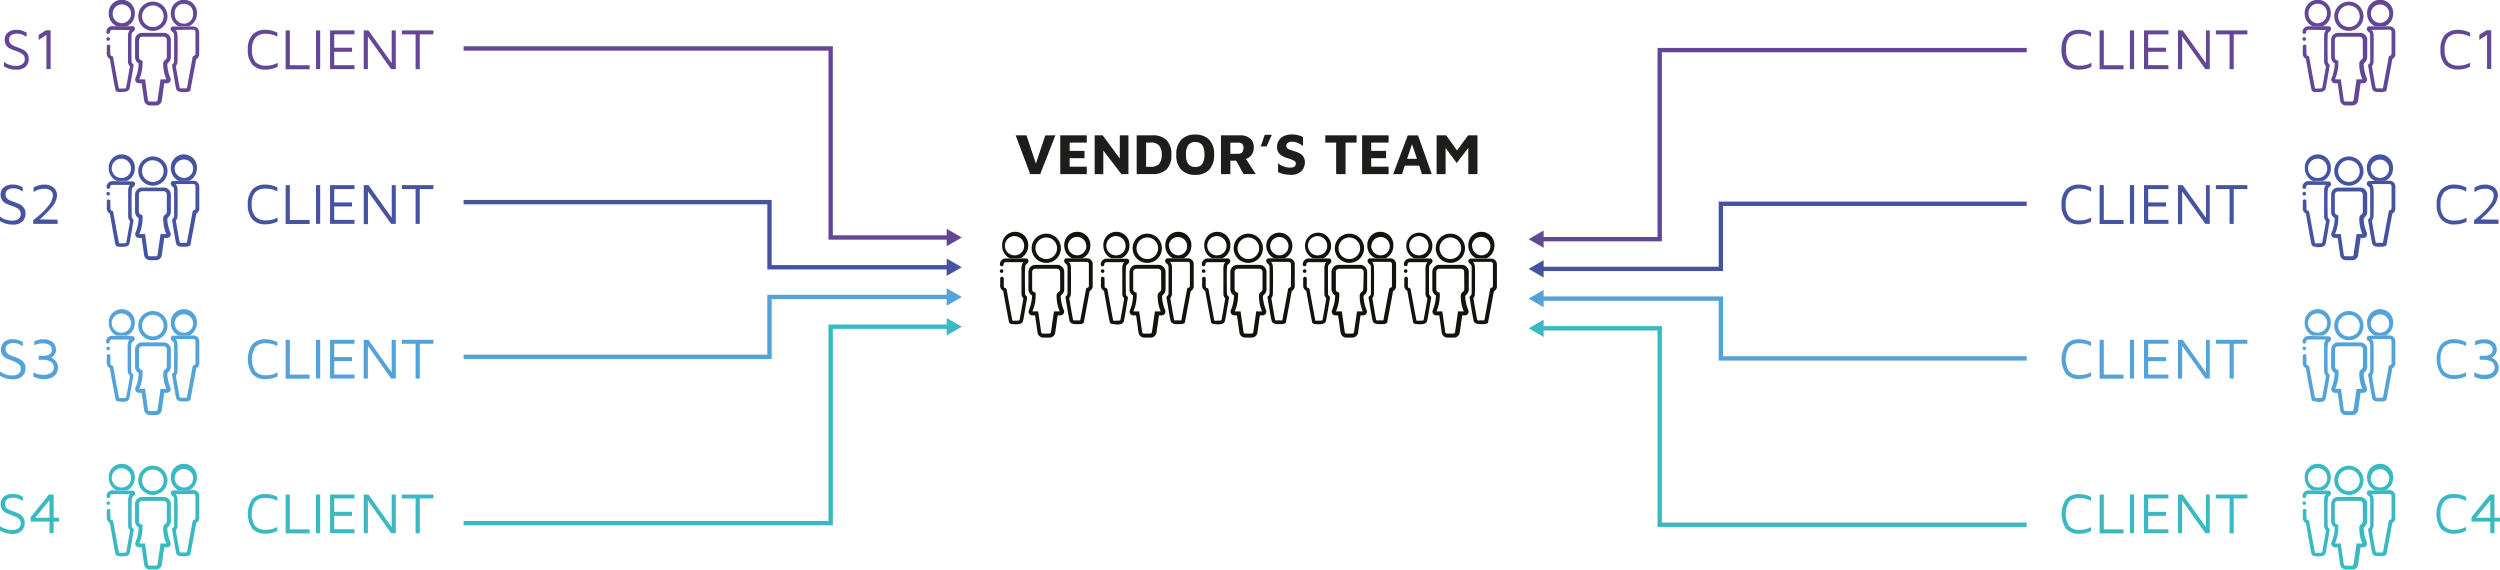 <svg xmlns="http://www.w3.org/2000/svg" viewBox="0 0 430.77 98.13"><g id="Layer_2" data-name="Layer 2"><g id="Layer_1-2" data-name="Layer 1"><path d="M26.34,5.32A2.52,2.52,0,1,0,23.82,2.8,2.53,2.53,0,0,0,26.34,5.32Zm0-4.38A1.86,1.86,0,1,1,24.48,2.8,1.85,1.85,0,0,1,26.34.94Z" fill="#634796"/><path d="M28.2,5.66H24.47a1.2,1.2,0,0,0-1.2,1.2v3a1.22,1.22,0,0,0,.62,1.06,6.94,6.94,0,0,1-.55,2.55.62.62,0,0,0,.06.59.65.65,0,0,0,.54.29h.47l.43,3a1,1,0,0,0,.95.82h1.09a1,1,0,0,0,1-.82l.42-3h.48a.64.64,0,0,0,.53-.29.62.62,0,0,0,.06-.59,7.24,7.24,0,0,1-.54-2.25.5.5,0,0,1,.2-.46,1.23,1.23,0,0,0,.41-.9v-3A1.2,1.2,0,0,0,28.2,5.66Zm.54,4.19a.62.62,0,0,1-.26.46.79.79,0,0,0-.36.69,6.73,6.73,0,0,0,.54,2.67h-1l-.51,3.57a.3.3,0,0,1-.3.26H25.79a.3.3,0,0,1-.3-.26L25,13.67l-1,0a7,7,0,0,0,.56-3l0-.22-.21-.06a.55.55,0,0,1-.39-.52v-3a.55.55,0,0,1,.54-.54H28.2a.54.54,0,0,1,.54.54Z" fill="#634796"/><path d="M33.31,4.52h-.74a2.36,2.36,0,0,0,1.36-2.16,2.25,2.25,0,1,0-4.49,0,2.37,2.37,0,0,0,1.35,2.16h-.74m.05-2.16a1.59,1.59,0,1,1,3.17,0,1.59,1.59,0,1,1-3.17,0Z" fill="#634796"/><path d="M32,15.87l-.39,0H31.5c-.44,0-1-.06-1.14-.55-.1-.31-.61-3.38-.7-4a.31.31,0,0,1,.13-.31.54.54,0,0,0,.21-.4c0-.32,0-2.82,0-4.41a2,2,0,0,0-.07-.51,2.49,2.49,0,0,0-.23-.23A.68.68,0,0,1,29.39,5a.5.5,0,0,1,.19-.36.28.28,0,0,1,.2-.08l3.48,0a1,1,0,0,1,1.06,1c0,.39,0,3.29,0,3.53v.12a1,1,0,0,1-.52,1c-.63,3.49-1,5.31-1,5.41S32.36,15.87,32,15.87ZM30.3,11.38c.23,1.4.59,3.51.66,3.72s.38.11.58.12h.09a3.65,3.65,0,0,0,.56,0c.12-.57.64-3.44,1-5.38a.31.31,0,0,1,.23-.24c.25-.08.26-.14.26-.49V9c0-.32,0-3.14,0-3.49,0-.1,0-.4-.43-.4l-3,.05a1.29,1.29,0,0,1,.15.17,1.67,1.67,0,0,1,.19.85c.06,1.6,0,4.14,0,4.47A1.14,1.14,0,0,1,30.3,11.38Zm-.52-6.54.21.24Z" fill="#634796"/><path d="M22.62,4.52h-.74a2.37,2.37,0,0,0,1.35-2.16,2.25,2.25,0,1,0-4.49,0A2.36,2.36,0,0,0,20.1,4.52h-.74M21,4a1.62,1.62,0,0,1-1.58-1.66,1.58,1.58,0,1,1,3.16,0A1.63,1.63,0,0,1,21,4Z" fill="#634796"/><path d="M20.69,15.87c-.38,0-.67-.07-.77-.32s-.39-1.92-1-5.41a1,1,0,0,1-.52-1V9c0-.14,0-.25,0-1a.32.32,0,0,1,.31-.32h0A.31.31,0,0,1,19,8a8.08,8.08,0,0,0,0,.92v.23c0,.35,0,.41.26.49a.3.3,0,0,1,.23.24c.34,1.92.86,4.75,1,5.38a3.66,3.66,0,0,0,.56,0h.1c.19,0,.55,0,.57-.12s.43-2.32.66-3.72a1.14,1.14,0,0,1-.33-.74c0-.33,0-2.87,0-4.47a1.78,1.78,0,0,1,.19-.85,1.29,1.29,0,0,1,.15-.17l-3-.05c-.41,0-.43.3-.43.4a.32.32,0,0,1-.33.3.31.31,0,0,1-.3-.33,1,1,0,0,1,1.06-1l3.48,0a.28.28,0,0,1,.2.08.47.47,0,0,1,.19.36.67.67,0,0,1-.28.48,1.25,1.25,0,0,0-.25.26,2,2,0,0,0-.06.48c-.06,1.59,0,4.09,0,4.41a.56.56,0,0,0,.22.41.35.35,0,0,1,.13.3c-.1.61-.61,3.68-.71,4-.16.49-.7.52-1.14.55h-.09Z" fill="#634796"/><circle cx="18.64" cy="6.72" r="0.31" fill="#634796"/><path d="M43.48,11.13a3.68,3.68,0,0,1-.78-2.56A3.72,3.72,0,0,1,43.48,6a2.94,2.94,0,0,1,2.31-.86,4.69,4.69,0,0,1,2,.49v.69a4.16,4.16,0,0,0-2-.5A2.33,2.33,0,0,0,44,6.49a3.09,3.09,0,0,0-.58,2.08A3.09,3.09,0,0,0,44,10.66a2.34,2.34,0,0,0,1.84.65,3.92,3.92,0,0,0,2-.49v.69a4.75,4.75,0,0,1-2,.48A2.91,2.91,0,0,1,43.48,11.13Z" fill="#634796"/><path d="M49.22,5.24h.72v6h3.41v.7H49.22Z" fill="#634796"/><path d="M54.45,5.24h.72v6.67h-.72Z" fill="#634796"/><path d="M56.87,5.24h4.21v.68H57.59v2.3h3.07v.7H57.59v2.31h3.49v.68H56.87Z" fill="#634796"/><path d="M68.2,5.24v6.67h-.81l-4-5.62v5.62h-.72V5.24h.82l4,5.62V5.24Z" fill="#634796"/><path d="M71.61,5.92H69.25V5.24h5.43v.68H72.33v6h-.72Z" fill="#634796"/><path d="M1.69,11.88a5.53,5.53,0,0,1-1-.44v-.78a2.91,2.91,0,0,0,.91.5,3.53,3.53,0,0,0,1.21.19A1.61,1.61,0,0,0,3.91,11a1,1,0,0,0,.36-.84,1,1,0,0,0-.21-.64,1.48,1.48,0,0,0-.5-.4,9,9,0,0,0-.87-.37,6.71,6.71,0,0,1-1-.4,1.6,1.6,0,0,1-.63-.56A1.8,1.8,0,0,1,1,6.05a1.59,1.59,0,0,1,.66-.65,2.36,2.36,0,0,1,1.17-.26,3.47,3.47,0,0,1,.87.1,6.89,6.89,0,0,1,.88.37v.74l-.37-.21a2.8,2.8,0,0,0-.63-.26A3.22,3.22,0,0,0,2.9,5.8a1.53,1.53,0,0,0-1,.29.91.91,0,0,0-.33.71,1,1,0,0,0,.18.63,1.22,1.22,0,0,0,.47.39A5.91,5.91,0,0,0,3,8.15a7.56,7.56,0,0,1,1,.42,1.94,1.94,0,0,1,.67.58,1.59,1.59,0,0,1,.28,1,1.85,1.85,0,0,1-.52,1.34A2.25,2.25,0,0,1,2.79,12,3.63,3.63,0,0,1,1.69,11.88Z" fill="#634796"/><path d="M8,6l-1.33.88V6l1.23-.78h.82v6.67H8Z" fill="#634796"/><path d="M26.34,32a2.52,2.52,0,1,0-2.52-2.52A2.53,2.53,0,0,0,26.34,32Zm0-4.37a1.86,1.86,0,1,1-1.86,1.85A1.85,1.85,0,0,1,26.34,27.6Z" fill="#4553a0"/><path d="M28.2,32.32H24.47a1.2,1.2,0,0,0-1.2,1.2v3a1.21,1.21,0,0,0,.62,1.05,6.94,6.94,0,0,1-.55,2.55.64.64,0,0,0,.6.88h.47l.43,3a1,1,0,0,0,.95.83h1.09a1,1,0,0,0,1-.83l.42-3h.48a.63.63,0,0,0,.53-.28.64.64,0,0,0,.06-.6,7.26,7.26,0,0,1-.54-2.24.49.49,0,0,1,.2-.46,1.24,1.24,0,0,0,.41-.9v-3A1.2,1.2,0,0,0,28.2,32.32Zm.54,4.19a.62.62,0,0,1-.26.46.77.77,0,0,0-.36.68,6.74,6.74,0,0,0,.54,2.68h-1l-.51,3.57a.3.3,0,0,1-.3.26H25.79a.3.3,0,0,1-.3-.26L25,40.33l-1,0a6.94,6.94,0,0,0,.56-3l0-.22L24.32,37a.54.54,0,0,1-.39-.51v-3a.54.54,0,0,1,.54-.54H28.2a.54.54,0,0,1,.54.54Z" fill="#4553a0"/><path d="M33.31,31.17h-.74A2.35,2.35,0,0,0,33.93,29a2.25,2.25,0,1,0-4.49,0,2.36,2.36,0,0,0,1.35,2.16h-.74M30.1,29a1.59,1.59,0,1,1,1.58,1.66A1.63,1.63,0,0,1,30.1,29Z" fill="#4553a0"/><path d="M32,42.52H31.5c-.44,0-1-.06-1.14-.54-.1-.32-.61-3.38-.7-4a.31.31,0,0,1,.13-.31.57.57,0,0,0,.21-.4c0-.33,0-2.83,0-4.41a1.86,1.86,0,0,0-.07-.51,2.66,2.66,0,0,0-.23-.24.66.66,0,0,1-.29-.47.5.5,0,0,1,.19-.37.33.33,0,0,1,.2-.08l3.48-.05a1,1,0,0,1,1.06,1c0,.39,0,3.3,0,3.54v.12a1,1,0,0,1-.52,1c-.63,3.49-1,5.31-1,5.42S32.36,42.52,32,42.52ZM30.3,38c.23,1.39.59,3.51.66,3.72s.38.1.58.11h.09a3.13,3.13,0,0,0,.56,0c.12-.56.64-3.44,1-5.37a.33.33,0,0,1,.23-.25c.25-.07.26-.13.26-.49v-.12c0-.33,0-3.15,0-3.49,0-.1,0-.4-.43-.4l-3,0,.15.17a1.71,1.71,0,0,1,.19.86c.06,1.6,0,4.13,0,4.46A1.14,1.14,0,0,1,30.3,38Zm-.52-6.54.21.23Z" fill="#4553a0"/><path d="M22.62,31.17h-.74A2.36,2.36,0,0,0,23.23,29a2.25,2.25,0,1,0-4.49,0,2.35,2.35,0,0,0,1.36,2.16h-.74m1.63-.5A1.66,1.66,0,1,1,22.57,29,1.61,1.61,0,0,1,21,30.67Z" fill="#4553a0"/><path d="M20.69,42.52c-.38,0-.67-.06-.77-.31s-.39-1.93-1-5.42a1,1,0,0,1-.52-1v-.11c0-.14,0-.25,0-1a.31.31,0,0,1,.31-.32h0a.31.31,0,0,1,.32.31,7.78,7.78,0,0,0,0,.91v.23c0,.36,0,.42.26.49a.31.31,0,0,1,.23.25c.34,1.91.86,4.75,1,5.37a3.16,3.16,0,0,0,.56,0h.1c.19,0,.55,0,.57-.11s.43-2.33.66-3.72a1.17,1.17,0,0,1-.33-.75c0-.33,0-2.86,0-4.46a1.82,1.82,0,0,1,.19-.86l.15-.17-3,0c-.41,0-.43.3-.43.4a.34.34,0,0,1-.33.3.32.32,0,0,1-.3-.34,1,1,0,0,1,1.06-1l3.48.05a.33.33,0,0,1,.2.08.47.47,0,0,1,.19.37.65.65,0,0,1-.28.47,1.56,1.56,0,0,0-.25.26,2.29,2.29,0,0,0-.06.49c-.06,1.58,0,4.08,0,4.41a.53.53,0,0,0,.22.4A.36.36,0,0,1,23,38c-.1.61-.61,3.67-.71,4-.16.48-.7.52-1.14.54h-.48Z" fill="#4553a0"/><circle cx="18.64" cy="33.38" r="0.31" fill="#4553a0"/><path d="M43.48,37.79a3.72,3.72,0,0,1-.78-2.56,3.68,3.68,0,0,1,.78-2.56,2.91,2.91,0,0,1,2.31-.86,4.56,4.56,0,0,1,2,.49V33a4,4,0,0,0-2-.5,2.33,2.33,0,0,0-1.84.66,3.08,3.08,0,0,0-.58,2.08A3.06,3.06,0,0,0,44,37.31a2.31,2.31,0,0,0,1.84.66,4,4,0,0,0,2-.49v.69a4.75,4.75,0,0,1-2,.48A2.94,2.94,0,0,1,43.48,37.79Z" fill="#4553a0"/><path d="M49.22,31.9h.72v6h3.41v.7H49.22Z" fill="#4553a0"/><path d="M54.45,31.9h.72v6.67h-.72Z" fill="#4553a0"/><path d="M56.87,31.9h4.21v.68H57.59v2.3h3.07v.7H57.59v2.31h3.49v.68H56.87Z" fill="#4553a0"/><path d="M68.2,31.9v6.67h-.81L63.4,33v5.62h-.72V31.9h.82l4,5.62V31.9Z" fill="#4553a0"/><path d="M71.61,32.58H69.25V31.9h5.43v.68H72.33v6h-.72Z" fill="#4553a0"/><path d="M1,38.54a7.48,7.48,0,0,1-1-.44v-.78a2.9,2.9,0,0,0,.91.49,3.53,3.53,0,0,0,1.21.2,1.67,1.67,0,0,0,1.09-.31,1.06,1.06,0,0,0,.36-.84,1,1,0,0,0-.21-.65,1.61,1.61,0,0,0-.5-.4c-.19-.09-.48-.22-.87-.36a8.06,8.06,0,0,1-1-.4,1.77,1.77,0,0,1-.63-.56,1.72,1.72,0,0,1-.26-1,1.65,1.65,0,0,1,.21-.8A1.53,1.53,0,0,1,1,32.06a2.25,2.25,0,0,1,1.17-.26,3.06,3.06,0,0,1,.87.1,5.68,5.68,0,0,1,.88.37V33l-.37-.22A2.75,2.75,0,0,0,3,32.54a2.71,2.71,0,0,0-.71-.08,1.53,1.53,0,0,0-1,.28.91.91,0,0,0-.33.72,1,1,0,0,0,.18.63,1.22,1.22,0,0,0,.47.39,5.91,5.91,0,0,0,.83.33,9.31,9.31,0,0,1,1,.41,2,2,0,0,1,.67.59,1.55,1.55,0,0,1,.28,1,1.88,1.88,0,0,1-.52,1.34,2.29,2.29,0,0,1-1.69.55A4,4,0,0,1,1,38.54Z" fill="#4553a0"/><path d="M9.93,37.85v.72H5.72v-.63a17.34,17.34,0,0,0,1.49-1.25,9.54,9.54,0,0,0,1.34-1.52,2.72,2.72,0,0,0,.56-1.48,1.12,1.12,0,0,0-.34-.83,1.78,1.78,0,0,0-1.23-.33,3,3,0,0,0-1.75.58v-.79a3.42,3.42,0,0,1,1.81-.51,2.67,2.67,0,0,1,1.28.27,1.66,1.66,0,0,1,.72.69,1.85,1.85,0,0,1,.23.92,3.36,3.36,0,0,1-.9,2,16.13,16.13,0,0,1-2.1,2.12Z" fill="#4553a0"/><path d="M26.34,58.63a2.52,2.52,0,1,0-2.52-2.52A2.53,2.53,0,0,0,26.34,58.63Zm0-4.38a1.86,1.86,0,1,1-1.86,1.86A1.85,1.85,0,0,1,26.34,54.25Z" fill="#53a2d9"/><path d="M28.2,59H24.47a1.2,1.2,0,0,0-1.2,1.2v3a1.22,1.22,0,0,0,.62,1.06,6.94,6.94,0,0,1-.55,2.55.62.62,0,0,0,.06.59.65.65,0,0,0,.54.29h.47l.43,3a1,1,0,0,0,.95.83h1.09a1,1,0,0,0,1-.83l.42-3h.48a.64.64,0,0,0,.53-.29.62.62,0,0,0,.06-.59,7.24,7.24,0,0,1-.54-2.25.5.5,0,0,1,.2-.46,1.23,1.23,0,0,0,.41-.9v-3A1.2,1.2,0,0,0,28.2,59Zm.54,4.19a.62.62,0,0,1-.26.46.79.79,0,0,0-.36.69A6.73,6.73,0,0,0,28.66,67h-1l-.51,3.57a.3.3,0,0,1-.3.26H25.79a.3.3,0,0,1-.3-.26L25,67l-1,0a6.94,6.94,0,0,0,.56-3l0-.23-.21-.06a.55.55,0,0,1-.39-.52v-3a.54.54,0,0,1,.54-.53H28.2a.54.54,0,0,1,.54.53Z" fill="#53a2d9"/><path d="M33.31,57.83h-.74a2.35,2.35,0,0,0,1.36-2.16,2.25,2.25,0,1,0-4.49,0,2.36,2.36,0,0,0,1.35,2.16h-.74m.05-2.16a1.59,1.59,0,1,1,1.58,1.66A1.62,1.62,0,0,1,30.1,55.67Z" fill="#53a2d9"/><path d="M32,69.18l-.39,0H31.5c-.44,0-1-.06-1.14-.55-.1-.31-.61-3.37-.7-4a.29.29,0,0,1,.13-.3.61.61,0,0,0,.21-.41c0-.32,0-2.82,0-4.41a2,2,0,0,0-.07-.51c-.07-.08-.16-.16-.23-.23a.66.66,0,0,1-.29-.48.5.5,0,0,1,.19-.36.28.28,0,0,1,.2-.08l3.48-.05a1,1,0,0,1,1.06,1c0,.39,0,3.29,0,3.53v.12a1,1,0,0,1-.52,1c-.63,3.49-1,5.31-1,5.41C32.65,69.12,32.36,69.18,32,69.18ZM30.3,64.69c.23,1.4.59,3.51.66,3.72s.38.11.58.12h.65c.12-.57.64-3.44,1-5.38a.31.31,0,0,1,.23-.24c.25-.08.26-.14.26-.49V62.3c0-.32,0-3.14,0-3.49,0-.09,0-.39-.43-.39l-3,0,.15.17a1.67,1.67,0,0,1,.19.85c.06,1.6,0,4.14,0,4.47A1.14,1.14,0,0,1,30.3,64.69Zm-.52-6.54.21.24Z" fill="#53a2d9"/><path d="M22.62,57.83h-.74a2.36,2.36,0,0,0,1.35-2.16,2.25,2.25,0,1,0-4.49,0,2.35,2.35,0,0,0,1.36,2.16h-.74m1.63-.5a1.66,1.66,0,1,1,1.58-1.66A1.62,1.62,0,0,1,21,57.33Z" fill="#53a2d9"/><path d="M20.69,69.18c-.38,0-.67-.06-.77-.32,0-.1-.39-1.92-1-5.41a1,1,0,0,1-.52-1v-.12c0-.14,0-.25,0-1a.33.33,0,0,1,.31-.32h0a.32.32,0,0,1,.32.32,8,8,0,0,0,0,.91v.23c0,.35,0,.41.26.49a.3.3,0,0,1,.23.24c.34,1.92.86,4.75,1,5.38h.66c.19,0,.55,0,.57-.12s.43-2.32.66-3.72A1.14,1.14,0,0,1,22,64c0-.33,0-2.87,0-4.47a1.78,1.78,0,0,1,.19-.85l.15-.17-3,0c-.41,0-.43.3-.43.39a.32.32,0,0,1-.33.3.31.31,0,0,1-.3-.33,1,1,0,0,1,1.06-1l3.48.05a.28.28,0,0,1,.2.08.47.47,0,0,1,.19.36.65.65,0,0,1-.28.48,1.56,1.56,0,0,0-.25.26,2.12,2.12,0,0,0-.06.48c-.06,1.59,0,4.09,0,4.41a.56.56,0,0,0,.22.41.35.35,0,0,1,.13.3c-.1.62-.61,3.68-.71,4-.16.49-.7.52-1.14.55h-.09Z" fill="#53a2d9"/><circle cx="18.64" cy="60.03" r="0.31" fill="#53a2d9"/><path d="M43.48,64.44a4.59,4.59,0,0,1,0-5.12,2.94,2.94,0,0,1,2.31-.86,4.69,4.69,0,0,1,2,.49v.69a4.16,4.16,0,0,0-2-.5A2.33,2.33,0,0,0,44,59.8,4,4,0,0,0,44,64a2.3,2.3,0,0,0,1.84.65,3.92,3.92,0,0,0,2-.49v.69a4.75,4.75,0,0,1-2,.48A2.91,2.91,0,0,1,43.48,64.44Z" fill="#53a2d9"/><path d="M49.22,58.55h.72v6h3.41v.7H49.22Z" fill="#53a2d9"/><path d="M54.45,58.55h.72v6.67h-.72Z" fill="#53a2d9"/><path d="M56.87,58.55h4.21v.68H57.59v2.3h3.07v.7H57.59v2.31h3.49v.68H56.87Z" fill="#53a2d9"/><path d="M68.2,58.55v6.67h-.81l-4-5.62v5.62h-.72V58.55h.82l4,5.62V58.55Z" fill="#53a2d9"/><path d="M71.61,59.23H69.25v-.68h5.43v.68H72.33v6h-.72Z" fill="#53a2d9"/><path d="M1,65.19a5.53,5.53,0,0,1-1-.44V64a2.91,2.91,0,0,0,.91.5,3.53,3.53,0,0,0,1.21.19,1.61,1.61,0,0,0,1.09-.31,1,1,0,0,0,.36-.84,1,1,0,0,0-.21-.64,1.61,1.61,0,0,0-.5-.4A9,9,0,0,0,2,62.1a7.42,7.42,0,0,1-1-.4,1.65,1.65,0,0,1-.62-.56,1.8,1.8,0,0,1,0-1.78A1.62,1.62,0,0,1,1,58.71a2.43,2.43,0,0,1,1.18-.26,3.33,3.33,0,0,1,.86.1,6.37,6.37,0,0,1,.89.37v.74l-.37-.21A2.8,2.8,0,0,0,3,59.19a3.22,3.22,0,0,0-.71-.08,1.53,1.53,0,0,0-1,.29.91.91,0,0,0-.33.71,1.09,1.09,0,0,0,.17.63,1.33,1.33,0,0,0,.48.39,5.91,5.91,0,0,0,.83.33,7.56,7.56,0,0,1,1,.42,2.05,2.05,0,0,1,.67.58,1.59,1.59,0,0,1,.28,1,1.82,1.82,0,0,1-.53,1.34,2.21,2.21,0,0,1-1.68.55A3.63,3.63,0,0,1,1,65.19Z" fill="#53a2d9"/><path d="M5.75,64.88v-.74a3.31,3.31,0,0,0,1.69.44,2.35,2.35,0,0,0,1.36-.33,1.19,1.19,0,0,0,0-1.9A2.44,2.44,0,0,0,7.4,62H6.67v-.69h.76a1.89,1.89,0,0,0,1.11-.27.91.91,0,0,0,.39-.8.93.93,0,0,0-.41-.8,2.1,2.1,0,0,0-1.17-.28,3.25,3.25,0,0,0-1.44.35V58.8a3.63,3.63,0,0,1,1.52-.34,2.8,2.8,0,0,1,1.28.26,1.63,1.63,0,0,1,.71.66,1.83,1.83,0,0,1,.23.88,1.31,1.31,0,0,1-.19.74,1.64,1.64,0,0,1-.43.47c-.16.12-.24.16-.24.14s.11,0,.33.19a2.13,2.13,0,0,1,.61.59,1.66,1.66,0,0,1,.26.93,1.92,1.92,0,0,1-.25,1,1.85,1.85,0,0,1-.8.73,3.08,3.08,0,0,1-1.41.28A3.86,3.86,0,0,1,5.75,64.88Z" fill="#53a2d9"/><path d="M26.34,85.28a2.52,2.52,0,1,0-2.52-2.52A2.53,2.53,0,0,0,26.34,85.28Zm0-4.37a1.86,1.86,0,1,1-1.86,1.85A1.85,1.85,0,0,1,26.34,80.91Z" fill="#3ab9c3"/><path d="M28.2,85.63H24.47a1.2,1.2,0,0,0-1.2,1.2v3a1.21,1.21,0,0,0,.62,1.05,6.94,6.94,0,0,1-.55,2.55.64.64,0,0,0,.6.88h.47l.43,3a1,1,0,0,0,.95.83h1.09a1,1,0,0,0,1-.83l.42-3h.48a.63.63,0,0,0,.53-.28.64.64,0,0,0,.06-.6,7.2,7.2,0,0,1-.54-2.24.49.49,0,0,1,.2-.46,1.24,1.24,0,0,0,.41-.9v-3A1.2,1.2,0,0,0,28.2,85.63Zm.54,4.19a.62.62,0,0,1-.26.46.77.77,0,0,0-.36.68,6.74,6.74,0,0,0,.54,2.68h-1l-.51,3.57a.3.3,0,0,1-.3.26H25.79a.3.3,0,0,1-.3-.26L25,93.64l-1,0a6.92,6.92,0,0,0,.56-3l0-.22-.21-.07a.53.53,0,0,1-.39-.51v-3a.54.54,0,0,1,.54-.54H28.2a.54.54,0,0,1,.54.54Z" fill="#3ab9c3"/><path d="M33.31,84.49h-.74a2.38,2.38,0,0,0,1.36-2.17,2.25,2.25,0,1,0-4.49,0,2.39,2.39,0,0,0,1.35,2.17h-.74m.05-2.17A1.59,1.59,0,1,1,31.68,84,1.63,1.63,0,0,1,30.1,82.32Z" fill="#3ab9c3"/><path d="M32,95.83H31.5c-.44,0-1,0-1.14-.54-.1-.32-.61-3.38-.7-4a.31.31,0,0,1,.13-.31.57.57,0,0,0,.21-.4c0-.33,0-2.83,0-4.41a1.86,1.86,0,0,0-.07-.51,2.66,2.66,0,0,0-.23-.24.64.64,0,0,1-.29-.47.5.5,0,0,1,.19-.37.27.27,0,0,1,.2-.07l3.48-.06a1,1,0,0,1,1.06,1c0,.38,0,3.29,0,3.53v.12a1,1,0,0,1-.52,1c-.63,3.48-1,5.3-1,5.41S32.36,95.83,32,95.83ZM30.3,91.35c.23,1.4.59,3.51.66,3.72s.38.1.58.12h.09a3.13,3.13,0,0,0,.56,0c.12-.56.64-3.44,1-5.37a.33.33,0,0,1,.23-.25c.25-.07.26-.13.26-.49V89c0-.32,0-3.15,0-3.49,0-.1,0-.4-.43-.4l-3,.05.15.16a1.74,1.74,0,0,1,.19.86c.06,1.6,0,4.13,0,4.47A1.14,1.14,0,0,1,30.3,91.35Zm-.52-6.54L30,85Z" fill="#3ab9c3"/><path d="M22.62,84.49h-.74a2.39,2.39,0,0,0,1.35-2.17,2.25,2.25,0,1,0-4.49,0,2.38,2.38,0,0,0,1.36,2.17h-.74M21,84a1.66,1.66,0,1,1,1.58-1.66A1.61,1.61,0,0,1,21,84Z" fill="#3ab9c3"/><path d="M20.69,95.83c-.38,0-.67-.06-.77-.31s-.39-1.93-1-5.41a1,1,0,0,1-.52-1V89c0-.14,0-.25,0-1a.31.31,0,0,1,.31-.32h0a.31.31,0,0,1,.32.31,7.78,7.78,0,0,0,0,.91v.23c0,.36,0,.42.26.49a.31.31,0,0,1,.23.25c.34,1.91.86,4.75,1,5.37a3.16,3.16,0,0,0,.56,0h.1c.19,0,.55,0,.57-.12s.43-2.32.66-3.72a1.14,1.14,0,0,1-.33-.74c0-.34,0-2.87,0-4.47a1.85,1.85,0,0,1,.19-.86l.15-.16-3-.05c-.41,0-.43.3-.43.4a.34.34,0,0,1-.33.3.31.31,0,0,1-.3-.33,1,1,0,0,1,1.06-1l3.48.06a.27.27,0,0,1,.2.07.47.47,0,0,1,.19.37.63.63,0,0,1-.28.47,1.56,1.56,0,0,0-.25.26,2.29,2.29,0,0,0-.06.49c-.06,1.58,0,4.08,0,4.41a.53.53,0,0,0,.22.4.36.36,0,0,1,.13.31c-.1.61-.61,3.67-.71,4-.16.49-.7.52-1.14.54h-.48Z" fill="#3ab9c3"/><circle cx="18.64" cy="86.69" r="0.31" fill="#3ab9c3"/><path d="M43.48,91.1a4.59,4.59,0,0,1,0-5.12,2.94,2.94,0,0,1,2.31-.86,4.56,4.56,0,0,1,2,.49v.69a4.16,4.16,0,0,0-2-.5,2.33,2.33,0,0,0-1.84.66,4,4,0,0,0,0,4.16,2.31,2.31,0,0,0,1.84.66,3.92,3.92,0,0,0,2-.49v.69a4.75,4.75,0,0,1-2,.48A2.94,2.94,0,0,1,43.48,91.1Z" fill="#3ab9c3"/><path d="M49.22,85.21h.72v6h3.41v.7H49.22Z" fill="#3ab9c3"/><path d="M54.45,85.21h.72v6.67h-.72Z" fill="#3ab9c3"/><path d="M56.87,85.21h4.21v.68H57.59v2.3h3.07v.7H57.59V91.2h3.49v.68H56.87Z" fill="#3ab9c3"/><path d="M68.2,85.21v6.67h-.81l-4-5.62v5.62h-.72V85.21h.82l4,5.62V85.21Z" fill="#3ab9c3"/><path d="M71.61,85.89H69.25v-.68h5.43v.68H72.33v6h-.72Z" fill="#3ab9c3"/><path d="M1,91.85a6.36,6.36,0,0,1-1-.44v-.78a2.9,2.9,0,0,0,.91.49,3.53,3.53,0,0,0,1.21.2A1.61,1.61,0,0,0,3.21,91a1.06,1.06,0,0,0,.36-.84,1,1,0,0,0-.21-.65,1.61,1.61,0,0,0-.5-.4Q2.58,89,2,88.76a7.42,7.42,0,0,1-1-.4,1.74,1.74,0,0,1-.62-.56,1.7,1.7,0,0,1-.26-1A1.68,1.68,0,0,1,.33,86,1.56,1.56,0,0,1,1,85.37a2.43,2.43,0,0,1,1.18-.26,2.94,2.94,0,0,1,.86.1,6.37,6.37,0,0,1,.89.37v.74l-.37-.22a2.75,2.75,0,0,0-.63-.25,3.22,3.22,0,0,0-.71-.08,1.53,1.53,0,0,0-1,.28.91.91,0,0,0-.33.72A1.09,1.09,0,0,0,1,87.4a1.33,1.33,0,0,0,.48.39,5.91,5.91,0,0,0,.83.33,9.31,9.31,0,0,1,1,.41,2.09,2.09,0,0,1,.67.59,1.57,1.57,0,0,1,.28,1,1.87,1.87,0,0,1-.53,1.34A2.21,2.21,0,0,1,2.09,92,3.63,3.63,0,0,1,1,91.85Z" fill="#3ab9c3"/><path d="M8.52,89.88H5.28v-.77l3.15-3.9h.81v4h.95v.67H9.24v2H8.52Zm0-.67v-3l-2.44,3Z" fill="#3ab9c3"/><path d="M404.73,5.32a2.52,2.52,0,1,0-2.52-2.52A2.52,2.52,0,0,0,404.73,5.32Zm0-4.38a1.86,1.86,0,1,1-1.85,1.86A1.86,1.86,0,0,1,404.73.94Z" fill="#634796"/><path d="M406.6,5.66h-3.73a1.2,1.2,0,0,0-1.2,1.2v3a1.22,1.22,0,0,0,.62,1.06,6.94,6.94,0,0,1-.55,2.55.62.62,0,0,0,.06.59.64.64,0,0,0,.53.29h.47l.43,3a1,1,0,0,0,1,.82h1.09a1,1,0,0,0,1-.82l.43-3h.47a.64.64,0,0,0,.6-.88,7.24,7.24,0,0,1-.54-2.25.5.5,0,0,1,.2-.46,1.23,1.23,0,0,0,.41-.9v-3A1.2,1.2,0,0,0,406.6,5.66Zm.54,4.19a.61.61,0,0,1-.27.46.81.81,0,0,0-.35.69,6.83,6.83,0,0,0,.53,2.67h-1l-.51,3.57a.31.31,0,0,1-.3.26h-1.09a.3.3,0,0,1-.3-.26l-.51-3.57-1,0a7.07,7.07,0,0,0,.57-3l0-.22-.22-.06a.55.55,0,0,1-.38-.52v-3a.54.54,0,0,1,.54-.54h3.73a.55.55,0,0,1,.54.54Z" fill="#634796"/><path d="M411.71,4.52H411a2.36,2.36,0,0,0,1.36-2.16,2.25,2.25,0,1,0-4.49,0,2.36,2.36,0,0,0,1.35,2.16h-.74m.05-2.16a1.58,1.58,0,1,1,3.16,0,1.58,1.58,0,1,1-3.16,0Z" fill="#634796"/><path d="M410.38,15.87l-.39,0h-.09c-.44,0-1-.06-1.14-.55-.11-.31-.61-3.38-.71-4a.32.32,0,0,1,.14-.31.54.54,0,0,0,.21-.4c0-.32,0-2.82,0-4.41a2,2,0,0,0-.07-.51,1.73,1.73,0,0,0-.24-.23.67.67,0,0,1-.28-.48.48.48,0,0,1,.18-.36.32.32,0,0,1,.21-.08l3.48,0a1,1,0,0,1,1.06,1c0,.39,0,3.29,0,3.53v.12a1,1,0,0,1-.52,1c-.64,3.49-1,5.31-1,5.41S410.76,15.87,410.38,15.87Zm-1.68-4.49c.23,1.4.59,3.51.66,3.72s.38.11.57.12h.1a3.65,3.65,0,0,0,.56,0c.11-.57.64-3.44,1-5.38a.3.3,0,0,1,.22-.24c.26-.08.26-.14.27-.49V9c0-.32,0-3.14,0-3.49,0-.1,0-.4-.43-.4l-3,.05a1.29,1.29,0,0,1,.15.17,1.78,1.78,0,0,1,.19.85c.05,1.6,0,4.14,0,4.47A1.19,1.19,0,0,1,408.7,11.38Zm-.52-6.54.21.24Z" fill="#634796"/><path d="M401,4.52h-.74a2.37,2.37,0,0,0,1.35-2.16,2.25,2.25,0,1,0-4.49,0,2.37,2.37,0,0,0,1.35,2.16h-.73m1.63-.5a1.63,1.63,0,0,1-1.59-1.66,1.59,1.59,0,1,1,3.17,0A1.63,1.63,0,0,1,399.39,4Z" fill="#634796"/><path d="M399.09,15.87c-.38,0-.67-.07-.77-.32s-.39-1.92-1-5.41a1,1,0,0,1-.53-1V9c0-.14,0-.25,0-1a.32.32,0,0,1,.31-.32h0a.32.32,0,0,1,.32.31,8.08,8.08,0,0,0,0,.92v.23c0,.35,0,.41.26.49a.29.29,0,0,1,.22.24c.35,1.92.87,4.75,1,5.38a3.65,3.65,0,0,0,.56,0h.09c.2,0,.55,0,.58-.12s.43-2.32.66-3.72a1.14,1.14,0,0,1-.33-.74c0-.33,0-2.87,0-4.47a1.67,1.67,0,0,1,.19-.85,1.29,1.29,0,0,1,.15-.17l-3-.05a.39.39,0,0,0-.44.4.31.31,0,1,1-.62,0,1,1,0,0,1,1.06-1l3.48,0a.3.3,0,0,1,.2.08.5.5,0,0,1,.19.36.68.68,0,0,1-.29.48,2.12,2.12,0,0,0-.25.26,4.41,4.41,0,0,0-.05.48c-.06,1.59,0,4.09,0,4.41a.61.61,0,0,0,.21.41.31.31,0,0,1,.13.3c-.1.61-.6,3.68-.7,4-.17.49-.71.52-1.14.55h-.09Z" fill="#634796"/><circle cx="397.04" cy="6.72" r="0.31" fill="#634796"/><path d="M421.28,11.13a3.73,3.73,0,0,1-.77-2.56A3.77,3.77,0,0,1,421.28,6a3,3,0,0,1,2.32-.86,4.69,4.69,0,0,1,2,.49v.69a4.16,4.16,0,0,0-1.95-.5,2.33,2.33,0,0,0-1.84.66,3.09,3.09,0,0,0-.58,2.08,3.15,3.15,0,0,0,.57,2.09,2.37,2.37,0,0,0,1.85.65,3.92,3.92,0,0,0,1.95-.49v.69a4.75,4.75,0,0,1-2,.48A3,3,0,0,1,421.28,11.13Z" fill="#634796"/><path d="M428.54,6l-1.33.88V6l1.23-.78h.82v6.67h-.72Z" fill="#634796"/><path d="M404.73,32a2.52,2.52,0,1,0-2.52-2.52A2.52,2.52,0,0,0,404.73,32Zm0-4.37a1.86,1.86,0,1,1-1.85,1.85A1.85,1.85,0,0,1,404.73,27.6Z" fill="#4553a0"/><path d="M406.6,32.32h-3.73a1.2,1.2,0,0,0-1.2,1.2v3a1.21,1.21,0,0,0,.62,1.05,6.94,6.94,0,0,1-.55,2.55.64.64,0,0,0,.06.6.63.63,0,0,0,.53.28h.47l.43,3a1,1,0,0,0,1,.83h1.09a1,1,0,0,0,1-.83l.43-3h.47a.64.64,0,0,0,.54-.28.67.67,0,0,0,.06-.6,7.26,7.26,0,0,1-.54-2.24.49.49,0,0,1,.2-.46,1.24,1.24,0,0,0,.41-.9v-3A1.2,1.2,0,0,0,406.6,32.32Zm.54,4.19a.61.61,0,0,1-.27.46.79.79,0,0,0-.35.68,6.84,6.84,0,0,0,.53,2.68h-1l-.51,3.57a.31.31,0,0,1-.3.26h-1.09a.3.3,0,0,1-.3-.26l-.51-3.57-1,0a7.05,7.05,0,0,0,.57-3l0-.22-.22-.07a.55.55,0,0,1-.38-.51v-3a.54.54,0,0,1,.54-.54h3.73a.54.54,0,0,1,.54.54Z" fill="#4553a0"/><path d="M411.71,31.17H411A2.35,2.35,0,0,0,412.33,29a2.25,2.25,0,1,0-4.49,0,2.35,2.35,0,0,0,1.35,2.16h-.74M408.5,29a1.58,1.58,0,1,1,1.58,1.66A1.63,1.63,0,0,1,408.5,29Z" fill="#4553a0"/><path d="M410.38,42.52h-.48c-.44,0-1-.06-1.14-.54-.11-.32-.61-3.38-.71-4a.32.32,0,0,1,.14-.31.57.57,0,0,0,.21-.4c0-.33,0-2.83,0-4.41a1.86,1.86,0,0,0-.07-.51,1.81,1.81,0,0,0-.24-.24.65.65,0,0,1-.28-.47.49.49,0,0,1,.18-.37.39.39,0,0,1,.21-.08l3.48-.05a1,1,0,0,1,1.06,1c0,.39,0,3.3,0,3.54v.12a1,1,0,0,1-.52,1c-.64,3.49-1,5.31-1,5.42S410.76,42.52,410.38,42.52ZM408.7,38c.23,1.39.59,3.51.66,3.72s.38.1.57.11h.1a3.13,3.13,0,0,0,.56,0c.11-.56.64-3.44,1-5.37a.31.31,0,0,1,.22-.25c.26-.07.26-.13.27-.49v-.12c0-.33,0-3.15,0-3.49,0-.1,0-.4-.43-.4l-3,0,.15.17a1.82,1.82,0,0,1,.19.86c.05,1.6,0,4.13,0,4.46A1.19,1.19,0,0,1,408.7,38Zm-.52-6.54.21.23Z" fill="#4553a0"/><path d="M401,31.17h-.74A2.36,2.36,0,0,0,401.63,29a2.25,2.25,0,1,0-4.49,0,2.36,2.36,0,0,0,1.35,2.16h-.73m1.63-.5A1.66,1.66,0,1,1,401,29,1.62,1.62,0,0,1,399.39,30.67Z" fill="#4553a0"/><path d="M399.09,42.52c-.38,0-.67-.06-.77-.31s-.39-1.93-1-5.42a1,1,0,0,1-.53-1v-.11c0-.14,0-.25,0-1a.31.31,0,0,1,.31-.32h0a.32.32,0,0,1,.32.31,7.78,7.78,0,0,0,0,.91v.23c0,.36,0,.42.26.49a.3.3,0,0,1,.22.25c.35,1.91.87,4.75,1,5.37a3.13,3.13,0,0,0,.56,0h.09c.2,0,.55,0,.58-.11s.43-2.33.66-3.72a1.17,1.17,0,0,1-.33-.75c0-.33,0-2.86,0-4.46a1.71,1.71,0,0,1,.19-.86l.15-.17-3,0a.39.39,0,0,0-.44.4.33.33,0,0,1-.33.3.32.32,0,0,1-.29-.34,1,1,0,0,1,1.06-1l3.48.05a.36.36,0,0,1,.2.08.5.5,0,0,1,.19.37.66.66,0,0,1-.29.47,3.24,3.24,0,0,0-.25.26s0,.17-.05.49c-.06,1.58,0,4.08,0,4.41a.57.57,0,0,0,.21.4.31.31,0,0,1,.13.31c-.1.61-.6,3.67-.7,4-.17.48-.71.52-1.14.54h-.48Z" fill="#4553a0"/><circle cx="397.04" cy="33.38" r="0.31" fill="#4553a0"/><path d="M420.63,37.79a3.77,3.77,0,0,1-.77-2.56,3.73,3.73,0,0,1,.77-2.56,3,3,0,0,1,2.32-.86,4.56,4.56,0,0,1,2,.49V33a4,4,0,0,0-2-.5,2.33,2.33,0,0,0-1.84.66,3.08,3.08,0,0,0-.58,2.08,3.12,3.12,0,0,0,.57,2.08A2.34,2.34,0,0,0,423,38a4,4,0,0,0,2-.49v.69a4.75,4.75,0,0,1-2,.48A3,3,0,0,1,420.63,37.79Z" fill="#4553a0"/><path d="M430.51,37.85v.72H426.3v-.63a19,19,0,0,0,1.49-1.25,9,9,0,0,0,1.33-1.52,2.66,2.66,0,0,0,.57-1.48,1.13,1.13,0,0,0-.35-.83,1.75,1.75,0,0,0-1.22-.33,3,3,0,0,0-1.75.58v-.79a3.42,3.42,0,0,1,1.81-.51,2.67,2.67,0,0,1,1.28.27,1.72,1.72,0,0,1,.72.69,2,2,0,0,1,.23.92,3.36,3.36,0,0,1-.9,2,16.13,16.13,0,0,1-2.1,2.12Z" fill="#4553a0"/><path d="M404.73,58.63a2.52,2.52,0,1,0-2.52-2.52A2.52,2.52,0,0,0,404.73,58.63Zm0-4.38a1.86,1.86,0,1,1-1.85,1.86A1.86,1.86,0,0,1,404.73,54.25Z" fill="#53a2d9"/><path d="M406.6,59h-3.73a1.2,1.2,0,0,0-1.2,1.2v3a1.22,1.22,0,0,0,.62,1.06,6.94,6.94,0,0,1-.55,2.55.62.62,0,0,0,.06.59.64.64,0,0,0,.53.29h.47l.43,3a1,1,0,0,0,1,.83h1.09a1,1,0,0,0,1-.83l.43-3h.47a.64.64,0,0,0,.6-.88,7.24,7.24,0,0,1-.54-2.25.5.5,0,0,1,.2-.46,1.23,1.23,0,0,0,.41-.9v-3A1.2,1.2,0,0,0,406.6,59Zm.54,4.19a.61.61,0,0,1-.27.46.81.81,0,0,0-.35.69,6.83,6.83,0,0,0,.53,2.67h-1l-.51,3.57a.31.31,0,0,1-.3.26h-1.09a.3.3,0,0,1-.3-.26L403.38,67l-1,0a7.05,7.05,0,0,0,.57-3l0-.23-.22-.06a.55.55,0,0,1-.38-.52v-3a.54.54,0,0,1,.54-.53h3.73a.54.54,0,0,1,.54.53Z" fill="#53a2d9"/><path d="M411.71,57.83H411a2.35,2.35,0,0,0,1.36-2.16,2.25,2.25,0,1,0-4.49,0,2.35,2.35,0,0,0,1.35,2.16h-.74m.05-2.16a1.58,1.58,0,1,1,1.58,1.66A1.62,1.62,0,0,1,408.5,55.67Z" fill="#53a2d9"/><path d="M410.38,69.18l-.39,0h-.09c-.44,0-1-.06-1.14-.55-.11-.31-.61-3.37-.71-4a.3.3,0,0,1,.14-.3.61.61,0,0,0,.21-.41c0-.32,0-2.82,0-4.41a2,2,0,0,0-.07-.51,2.61,2.61,0,0,0-.24-.23.65.65,0,0,1-.28-.48.48.48,0,0,1,.18-.36.32.32,0,0,1,.21-.08l3.48-.05a1,1,0,0,1,1.06,1c0,.39,0,3.29,0,3.53v.12a1,1,0,0,1-.52,1c-.64,3.49-1,5.31-1,5.41C411.05,69.12,410.76,69.18,410.38,69.18Zm-1.68-4.49c.23,1.4.59,3.51.66,3.72s.38.11.57.12h.66c.11-.57.64-3.44,1-5.38a.3.3,0,0,1,.22-.24c.26-.08.26-.14.27-.49V62.3c0-.32,0-3.14,0-3.49,0-.09,0-.39-.43-.39l-3,0,.15.17a1.78,1.78,0,0,1,.19.85c.05,1.6,0,4.14,0,4.47A1.19,1.19,0,0,1,408.7,64.69Zm-.52-6.54.21.24Z" fill="#53a2d9"/><path d="M401,57.83h-.74a2.36,2.36,0,0,0,1.35-2.16,2.25,2.25,0,1,0-4.49,0,2.36,2.36,0,0,0,1.35,2.16h-.73m1.63-.5A1.66,1.66,0,1,1,401,55.67,1.63,1.63,0,0,1,399.39,57.33Z" fill="#53a2d9"/><path d="M399.09,69.18c-.38,0-.67-.06-.77-.32-.05-.1-.39-1.92-1-5.41a1,1,0,0,1-.53-1v-.12c0-.14,0-.25,0-1a.33.33,0,0,1,.31-.32h0a.32.32,0,0,1,.32.32,8,8,0,0,0,0,.91v.23c0,.35,0,.41.26.49a.29.29,0,0,1,.22.24c.35,1.92.87,4.75,1,5.38h.65c.2,0,.55,0,.58-.12s.43-2.32.66-3.72a1.14,1.14,0,0,1-.33-.74c0-.33,0-2.87,0-4.47a1.67,1.67,0,0,1,.19-.85l.15-.17-3,0a.39.39,0,0,0-.44.39.31.31,0,1,1-.62,0,1,1,0,0,1,1.06-1l3.48.05a.3.3,0,0,1,.2.08.5.5,0,0,1,.19.36.66.66,0,0,1-.29.48,3.24,3.24,0,0,0-.25.26s0,.17-.05.48c-.06,1.59,0,4.09,0,4.41a.61.61,0,0,0,.21.41.31.31,0,0,1,.13.3c-.1.62-.6,3.68-.7,4-.17.49-.71.52-1.14.55h-.09Z" fill="#53a2d9"/><circle cx="397.04" cy="60.03" r="0.31" fill="#53a2d9"/><path d="M420.62,64.44a4.64,4.64,0,0,1,0-5.12,3,3,0,0,1,2.32-.86,4.69,4.69,0,0,1,2,.49v.69a4.16,4.16,0,0,0-2-.5,2.33,2.33,0,0,0-1.84.66,3.09,3.09,0,0,0-.58,2.08,3.15,3.15,0,0,0,.57,2.09,2.34,2.34,0,0,0,1.85.65,3.92,3.92,0,0,0,2-.49v.69a4.75,4.75,0,0,1-2,.48A3,3,0,0,1,420.62,64.44Z" fill="#53a2d9"/><path d="M426.33,64.88v-.74a3.31,3.31,0,0,0,1.69.44,2.38,2.38,0,0,0,1.36-.33,1.19,1.19,0,0,0,0-1.9A2.44,2.44,0,0,0,428,62h-.73v-.69H428a1.89,1.89,0,0,0,1.11-.27.91.91,0,0,0,.39-.8.93.93,0,0,0-.41-.8,2.1,2.1,0,0,0-1.17-.28,3.25,3.25,0,0,0-1.44.35V58.8a3.63,3.63,0,0,1,1.52-.34,2.75,2.75,0,0,1,1.27.26,1.66,1.66,0,0,1,.72.66,1.83,1.83,0,0,1,.23.88A1.31,1.31,0,0,1,430,61a1.64,1.64,0,0,1-.43.47c-.16.12-.24.16-.24.14s.11,0,.33.19a2,2,0,0,1,.6.59,1.59,1.59,0,0,1,.27.93,1.92,1.92,0,0,1-.25,1,1.85,1.85,0,0,1-.8.73,3.08,3.08,0,0,1-1.41.28A3.86,3.86,0,0,1,426.33,64.88Z" fill="#53a2d9"/><path d="M404.73,85.28a2.52,2.52,0,1,0-2.52-2.52A2.52,2.52,0,0,0,404.73,85.28Zm0-4.37a1.86,1.86,0,1,1-1.85,1.85A1.85,1.85,0,0,1,404.73,80.91Z" fill="#3ab9c3"/><path d="M406.6,85.63h-3.73a1.2,1.2,0,0,0-1.2,1.2v3a1.21,1.21,0,0,0,.62,1.05,6.94,6.94,0,0,1-.55,2.55.64.64,0,0,0,.06.6.63.63,0,0,0,.53.28h.47l.43,3a1,1,0,0,0,1,.83h1.09a1,1,0,0,0,1-.83l.43-3h.47a.64.64,0,0,0,.54-.28.67.67,0,0,0,.06-.6,7.2,7.2,0,0,1-.54-2.24.49.49,0,0,1,.2-.46,1.24,1.24,0,0,0,.41-.9v-3A1.2,1.2,0,0,0,406.6,85.63Zm.54,4.19a.61.61,0,0,1-.27.46.79.79,0,0,0-.35.68,6.84,6.84,0,0,0,.53,2.68h-1l-.51,3.57a.31.31,0,0,1-.3.26h-1.09a.3.3,0,0,1-.3-.26l-.51-3.57-1,0a7,7,0,0,0,.57-3l0-.22-.22-.07a.54.54,0,0,1-.38-.51v-3a.54.54,0,0,1,.54-.54h3.73a.54.54,0,0,1,.54.54Z" fill="#3ab9c3"/><path d="M411.71,84.49H411a2.38,2.38,0,0,0,1.36-2.17,2.25,2.25,0,1,0-4.49,0,2.37,2.37,0,0,0,1.35,2.17h-.74m.05-2.17A1.58,1.58,0,1,1,410.08,84,1.63,1.63,0,0,1,408.5,82.32Z" fill="#3ab9c3"/><path d="M410.38,95.83h-.48c-.44,0-1,0-1.14-.54-.11-.32-.61-3.38-.71-4a.32.32,0,0,1,.14-.31.57.57,0,0,0,.21-.4c0-.33,0-2.83,0-4.41a1.86,1.86,0,0,0-.07-.51,1.81,1.81,0,0,0-.24-.24.63.63,0,0,1-.28-.47.49.49,0,0,1,.18-.37.31.31,0,0,1,.21-.07l3.48-.06a1,1,0,0,1,1.06,1c0,.38,0,3.29,0,3.53v.12a1,1,0,0,1-.52,1c-.64,3.48-1,5.3-1,5.41S410.76,95.83,410.38,95.83Zm-1.68-4.48c.23,1.4.59,3.51.66,3.72s.38.1.57.12h.1a3.13,3.13,0,0,0,.56,0c.11-.56.64-3.44,1-5.37a.31.31,0,0,1,.22-.25c.26-.07.26-.13.27-.49V89c0-.32,0-3.15,0-3.49,0-.1,0-.4-.43-.4l-3,.05.15.16a1.85,1.85,0,0,1,.19.86c.05,1.6,0,4.13,0,4.47A1.19,1.19,0,0,1,408.7,91.35Zm-.52-6.54.21.23Z" fill="#3ab9c3"/><path d="M401,84.49h-.74a2.39,2.39,0,0,0,1.35-2.17,2.25,2.25,0,1,0-4.49,0,2.39,2.39,0,0,0,1.35,2.17h-.73m1.63-.51A1.66,1.66,0,1,1,401,82.32,1.62,1.62,0,0,1,399.39,84Z" fill="#3ab9c3"/><path d="M399.09,95.83c-.38,0-.67-.06-.77-.31s-.39-1.93-1-5.41a1,1,0,0,1-.53-1V89c0-.14,0-.25,0-1a.31.31,0,0,1,.31-.32h0a.32.32,0,0,1,.32.31,7.78,7.78,0,0,0,0,.91v.23c0,.36,0,.42.26.49a.3.3,0,0,1,.22.25c.35,1.91.87,4.75,1,5.37a3.13,3.13,0,0,0,.56,0h.09c.2,0,.55,0,.58-.12s.43-2.32.66-3.72a1.14,1.14,0,0,1-.33-.74c0-.34,0-2.87,0-4.47a1.74,1.74,0,0,1,.19-.86l.15-.16-3-.05a.39.39,0,0,0-.44.4.33.33,0,0,1-.33.3.31.31,0,0,1-.29-.33,1,1,0,0,1,1.06-1l3.48.06a.29.29,0,0,1,.2.07.5.5,0,0,1,.19.37.64.64,0,0,1-.29.47,3.24,3.24,0,0,0-.25.26s0,.17-.05.49c-.06,1.58,0,4.08,0,4.41a.57.57,0,0,0,.21.4.31.31,0,0,1,.13.31c-.1.61-.6,3.67-.7,4-.17.49-.71.52-1.14.54h-.48Z" fill="#3ab9c3"/><circle cx="397.04" cy="86.69" r="0.31" fill="#3ab9c3"/><path d="M420.58,91.1a4.64,4.64,0,0,1,0-5.12,3,3,0,0,1,2.32-.86,4.56,4.56,0,0,1,2,.49v.69a4.16,4.16,0,0,0-1.95-.5,2.33,2.33,0,0,0-1.84.66,3.08,3.08,0,0,0-.58,2.08,3.12,3.12,0,0,0,.57,2.08,2.34,2.34,0,0,0,1.85.66,3.92,3.92,0,0,0,1.95-.49v.69a4.75,4.75,0,0,1-2,.48A3,3,0,0,1,420.58,91.1Z" fill="#3ab9c3"/><path d="M429.1,89.88h-3.24v-.77l3.15-3.9h.81v4h.95v.67h-.95v2h-.72Zm0-.67v-3l-2.44,3Z" fill="#3ab9c3"/><path d="M356,11.13a3.68,3.68,0,0,1-.78-2.56A3.72,3.72,0,0,1,356,6a3,3,0,0,1,2.31-.86,4.69,4.69,0,0,1,2,.49v.69a4.09,4.09,0,0,0-1.94-.5,2.34,2.34,0,0,0-1.85.66A3.15,3.15,0,0,0,356,8.57a3.14,3.14,0,0,0,.58,2.09,2.36,2.36,0,0,0,1.85.65,3.91,3.91,0,0,0,1.94-.49v.69a4.71,4.71,0,0,1-2,.48A2.94,2.94,0,0,1,356,11.13Z" fill="#634796"/><path d="M361.78,5.24h.72v6h3.41v.7h-4.13Z" fill="#634796"/><path d="M367,5.24h.72v6.67H367Z" fill="#634796"/><path d="M369.43,5.24h4.21v.68h-3.49v2.3h3.07v.7h-3.07v2.31h3.49v.68h-4.21Z" fill="#634796"/><path d="M380.76,5.24v6.67H380l-4-5.62v5.62h-.72V5.24h.82l4,5.62V5.24Z" fill="#634796"/><path d="M384.17,5.92h-2.36V5.24h5.43v.68h-2.35v6h-.72Z" fill="#634796"/><path d="M356,37.79a3.72,3.72,0,0,1-.78-2.56,3.68,3.68,0,0,1,.78-2.56,2.94,2.94,0,0,1,2.31-.86,4.56,4.56,0,0,1,2,.49V33a4,4,0,0,0-1.94-.5,2.34,2.34,0,0,0-1.85.66,3.13,3.13,0,0,0-.58,2.08,3.11,3.11,0,0,0,.58,2.08,2.33,2.33,0,0,0,1.85.66,4,4,0,0,0,1.94-.49v.69a4.71,4.71,0,0,1-2,.48A3,3,0,0,1,356,37.79Z" fill="#4553a0"/><path d="M361.78,31.9h.72v6h3.41v.7h-4.13Z" fill="#4553a0"/><path d="M367,31.9h.72v6.67H367Z" fill="#4553a0"/><path d="M369.43,31.9h4.21v.68h-3.49v2.3h3.07v.7h-3.07v2.31h3.49v.68h-4.21Z" fill="#4553a0"/><path d="M380.76,31.9v6.67H380L376,33v5.62h-.72V31.9h.82l4,5.62V31.9Z" fill="#4553a0"/><path d="M384.17,32.58h-2.36V31.9h5.43v.68h-2.35v6h-.72Z" fill="#4553a0"/><path d="M356,64.44a4.59,4.59,0,0,1,0-5.12,3,3,0,0,1,2.31-.86,4.69,4.69,0,0,1,2,.49v.69a4.09,4.09,0,0,0-1.94-.5,2.34,2.34,0,0,0-1.85.66,4,4,0,0,0,0,4.17,2.33,2.33,0,0,0,1.85.65,3.91,3.91,0,0,0,1.94-.49v.69a4.71,4.71,0,0,1-2,.48A2.94,2.94,0,0,1,356,64.44Z" fill="#53a2d9"/><path d="M361.78,58.55h.72v6h3.41v.7h-4.13Z" fill="#53a2d9"/><path d="M367,58.55h.72v6.67H367Z" fill="#53a2d9"/><path d="M369.43,58.55h4.21v.68h-3.49v2.3h3.07v.7h-3.07v2.31h3.49v.68h-4.21Z" fill="#53a2d9"/><path d="M380.76,58.55v6.67H380l-4-5.62v5.62h-.72V58.55h.82l4,5.62V58.55Z" fill="#53a2d9"/><path d="M384.17,59.23h-2.36v-.68h5.43v.68h-2.35v6h-.72Z" fill="#53a2d9"/><path d="M356,91.1A4.59,4.59,0,0,1,356,86a3,3,0,0,1,2.31-.86,4.56,4.56,0,0,1,2,.49v.69a4.09,4.09,0,0,0-1.94-.5,2.34,2.34,0,0,0-1.85.66,4,4,0,0,0,0,4.16,2.33,2.33,0,0,0,1.85.66,3.91,3.91,0,0,0,1.94-.49v.69a4.71,4.71,0,0,1-2,.48A3,3,0,0,1,356,91.1Z" fill="#3ab9c3"/><path d="M361.78,85.21h.72v6h3.41v.7h-4.13Z" fill="#3ab9c3"/><path d="M367,85.21h.72v6.67H367Z" fill="#3ab9c3"/><path d="M369.43,85.21h4.21v.68h-3.49v2.3h3.07v.7h-3.07V91.2h3.49v.68h-4.21Z" fill="#3ab9c3"/><path d="M380.76,85.21v6.67H380l-4-5.62v5.62h-.72V85.21h.82l4,5.62V85.21Z" fill="#3ab9c3"/><path d="M384.17,85.89h-2.36v-.68h5.43v.68h-2.35v6h-.72Z" fill="#3ab9c3"/><path d="M181.85,23.32,179.24,30h-1.73L175,23.32h1.87l1.62,4.87,1.62-4.86Z" fill="#1d1d1b"/><path d="M182.69,23.32h4.57v1.25h-2.95V26h2.56v1.26h-2.56v1.46h2.95V30h-4.57Z" fill="#1d1d1b"/><path d="M194.44,23.32V30h-1.22l-3.11-4.06V30h-1.49V23.32H190l2.95,4v-4Z" fill="#1d1d1b"/><path d="M195.86,23.32h2.68a3.32,3.32,0,0,1,2.49.84,3.47,3.47,0,0,1,.81,2.5,3.47,3.47,0,0,1-.81,2.5,3.31,3.31,0,0,1-2.49.83h-2.68Zm2.49,5.42a1.74,1.74,0,0,0,1.37-.51,2.27,2.27,0,0,0,.46-1.57,2.28,2.28,0,0,0-.46-1.58,1.74,1.74,0,0,0-1.37-.51h-.87v4.17Z" fill="#1d1d1b"/><path d="M203.55,29.26a3.56,3.56,0,0,1-.86-2.6,3.57,3.57,0,0,1,.85-2.58,3.15,3.15,0,0,1,2.4-.89,3.24,3.24,0,0,1,2.4.87,3.55,3.55,0,0,1,.86,2.59,3.62,3.62,0,0,1-.84,2.59,3.16,3.16,0,0,1-2.42.89A3.2,3.2,0,0,1,203.55,29.26Zm3.58-1a2.63,2.63,0,0,0,.4-1.65,2.69,2.69,0,0,0-.39-1.64,1.45,1.45,0,0,0-1.2-.5,1.42,1.42,0,0,0-1.18.5,2.68,2.68,0,0,0-.4,1.66,2.62,2.62,0,0,0,.4,1.64,1.42,1.42,0,0,0,1.18.49A1.4,1.4,0,0,0,207.13,28.3Z" fill="#1d1d1b"/><path d="M214.28,30,213,27.69h-1V30h-1.62V23.32h3.25a2.7,2.7,0,0,1,1.78.53,2,2,0,0,1,.63,1.58,2.17,2.17,0,0,1-.36,1.21,1.7,1.7,0,0,1-1,.74l1.7,2.61Zm0-4.48a1,1,0,0,0-.22-.7.82.82,0,0,0-.64-.24H212V26.5h1.36Q214.25,26.5,214.25,25.51Z" fill="#1d1d1b"/><path d="M217.93,23.23h1.22l-.92,2h-1Z" fill="#1d1d1b"/><path d="M221.22,30a3.66,3.66,0,0,1-1-.36V28.13a3.31,3.31,0,0,0,1,.56,3.42,3.42,0,0,0,1.12.19c.63,0,.94-.23.94-.71a.54.54,0,0,0-.3-.48,5.28,5.28,0,0,0-1-.4,3.5,3.5,0,0,1-.38-.13,2.74,2.74,0,0,1-1.13-.65,1.63,1.63,0,0,1-.42-1.22,2,2,0,0,1,.28-1.05,2.05,2.05,0,0,1,.86-.78,3.22,3.22,0,0,1,1.43-.29,4.36,4.36,0,0,1,1,.11,5,5,0,0,1,.9.33v1.55a4.53,4.53,0,0,0-.9-.53,2.39,2.39,0,0,0-1-.21,1.21,1.21,0,0,0-.7.18.56.56,0,0,0-.27.5.57.57,0,0,0,.16.43,1.09,1.09,0,0,0,.4.25c.15.06.4.15.75.25a5.71,5.71,0,0,1,1,.4,1.82,1.82,0,0,1,.64.59,1.74,1.74,0,0,1,.24.95,2.12,2.12,0,0,1-.28,1.1,2,2,0,0,1-.82.78,2.79,2.79,0,0,1-1.29.28A7.24,7.24,0,0,1,221.22,30Z" fill="#1d1d1b"/><path d="M230.23,24.57h-1.87V23.32h5.39v1.25h-1.9V30h-1.62Z" fill="#1d1d1b"/><path d="M234.7,23.32h4.57v1.25h-3V26h2.56v1.26h-2.56v1.46h3V30H234.7Z" fill="#1d1d1b"/><path d="M244.55,28.55h-2.49L241.58,30h-1.53l2.52-6.67h1.77L246.7,30H245Zm-.4-1.19-.85-2.52-.84,2.52Z" fill="#1d1d1b"/><path d="M254.58,23.32V30H253V25.48l-2,2.61-1.91-2.6V30h-1.55V23.32h1.65l1.87,2.6,1.91-2.6Z" fill="#1d1d1b"/><path d="M180.28,45.3a2.52,2.52,0,1,0-2.52-2.52A2.52,2.52,0,0,0,180.28,45.3Zm0-4.38a1.86,1.86,0,1,1-1.86,1.86A1.86,1.86,0,0,1,180.28,40.92Z" fill="#13110c"/><path d="M182.14,45.64h-3.73a1.21,1.21,0,0,0-1.2,1.21v3a1.2,1.2,0,0,0,.63,1.06,7.25,7.25,0,0,1-.56,2.55.67.67,0,0,0,.06.6.66.66,0,0,0,.54.28h.47l.43,3a1,1,0,0,0,.95.83h1.09a1,1,0,0,0,1-.83l.42-3h.48a.66.66,0,0,0,.53-.28.64.64,0,0,0,.06-.6,7.24,7.24,0,0,1-.54-2.25.52.52,0,0,1,.21-.46,1.22,1.22,0,0,0,.4-.9v-3A1.21,1.21,0,0,0,182.14,45.64Zm.54,4.19a.64.64,0,0,1-.26.47.77.77,0,0,0-.36.68,6.79,6.79,0,0,0,.54,2.68h-1l-.51,3.57a.3.3,0,0,1-.3.25h-1.09a.3.3,0,0,1-.3-.25l-.51-3.57-1,0a6.94,6.94,0,0,0,.56-3l0-.23-.21-.06a.55.55,0,0,1-.39-.52v-3a.54.54,0,0,1,.54-.54h3.73a.54.54,0,0,1,.54.54Z" fill="#13110c"/><path d="M187.25,44.5h-.74a2.35,2.35,0,0,0,1.36-2.16,2.25,2.25,0,1,0-4.49,0,2.36,2.36,0,0,0,1.35,2.16H184m0-2.16A1.59,1.59,0,1,1,185.62,44,1.63,1.63,0,0,1,184,42.34Z" fill="#13110c"/><path d="M185.92,55.85l-.39,0h-.09c-.43,0-1-.06-1.14-.55-.1-.31-.6-3.37-.7-4a.31.31,0,0,1,.13-.31.61.61,0,0,0,.21-.41c0-.32,0-2.82,0-4.4a1.86,1.86,0,0,0-.07-.51,2.66,2.66,0,0,0-.23-.24.66.66,0,0,1-.29-.48.5.5,0,0,1,.19-.36.3.3,0,0,1,.2-.08l3.48,0a1,1,0,0,1,1.06,1c0,.39,0,3.29,0,3.54v.11a1,1,0,0,1-.53,1c-.63,3.49-1,5.31-1,5.41C186.59,55.79,186.3,55.85,185.92,55.85Zm-1.68-4.49c.23,1.4.59,3.52.66,3.73s.38.1.58.11h.09a3.13,3.13,0,0,0,.56,0c.12-.57.64-3.44,1-5.38a.33.33,0,0,1,.23-.24c.25-.07.26-.13.26-.49V49c0-.32,0-3.14,0-3.48a.39.39,0,0,0-.44-.4l-3,0,.15.17a1.7,1.7,0,0,1,.19.85c.06,1.6,0,4.14,0,4.47A1.12,1.12,0,0,1,184.24,51.36Zm-.51-6.53.2.23Z" fill="#13110c"/><path d="M176.56,44.5h-.74a2.36,2.36,0,0,0,1.35-2.16,2.25,2.25,0,1,0-4.49,0A2.35,2.35,0,0,0,174,44.5h-.74m1.63-.5a1.66,1.66,0,1,1,1.58-1.66A1.62,1.62,0,0,1,174.93,44Z" fill="#13110c"/><path d="M174.63,55.85c-.38,0-.67-.06-.77-.32,0-.1-.39-1.92-1-5.41a1,1,0,0,1-.52-1V49c0-.14,0-.26,0-1a.31.31,0,0,1,.31-.31h0a.31.31,0,0,1,.31.31c0,.73,0,.84,0,.91v.23c0,.36,0,.42.27.49a.32.32,0,0,1,.22.24c.34,1.92.86,4.76,1,5.38a3.16,3.16,0,0,0,.56,0h.1c.19,0,.55,0,.57-.11s.43-2.33.66-3.73a1.12,1.12,0,0,1-.33-.74c0-.33,0-2.87,0-4.47a1.81,1.81,0,0,1,.19-.85l.15-.17-3,0c-.41,0-.43.3-.43.4a.32.32,0,0,1-.33.29.31.31,0,0,1-.3-.33,1,1,0,0,1,1.06-1l3.48,0a.32.32,0,0,1,.21.08.48.48,0,0,1,.18.36.65.65,0,0,1-.28.48,1.56,1.56,0,0,0-.25.26,2.29,2.29,0,0,0-.06.49c-.06,1.58,0,4.08,0,4.4a.56.56,0,0,0,.22.41.33.33,0,0,1,.13.31c-.1.61-.61,3.67-.71,4-.16.49-.7.52-1.14.55H175Z" fill="#13110c"/><circle cx="172.58" cy="46.71" r="0.31" fill="#13110c"/><path d="M197.68,45.3a2.52,2.52,0,1,0-2.52-2.52A2.52,2.52,0,0,0,197.68,45.3Zm0-4.38a1.86,1.86,0,1,1-1.85,1.86A1.86,1.86,0,0,1,197.68,40.92Z" fill="#13110c"/><path d="M199.55,45.64h-3.73a1.21,1.21,0,0,0-1.2,1.21v3a1.22,1.22,0,0,0,.62,1.06,6.94,6.94,0,0,1-.55,2.55.64.64,0,0,0,.06.6.66.66,0,0,0,.53.28h.48l.42,3a1,1,0,0,0,1,.83h1.09a1,1,0,0,0,1-.83l.43-3h.47a.66.66,0,0,0,.54-.28.67.67,0,0,0,.06-.6,7.24,7.24,0,0,1-.54-2.25.5.5,0,0,1,.2-.46,1.23,1.23,0,0,0,.41-.9v-3A1.21,1.21,0,0,0,199.55,45.64Zm.54,4.19a.64.64,0,0,1-.26.47.77.77,0,0,0-.36.68,6.89,6.89,0,0,0,.53,2.68h-1l-.51,3.57a.3.3,0,0,1-.3.25h-1.09a.3.3,0,0,1-.3-.25l-.51-3.57-1,0a7.05,7.05,0,0,0,.57-3l0-.23-.21-.06a.55.55,0,0,1-.39-.52v-3a.54.54,0,0,1,.54-.54h3.73a.54.54,0,0,1,.54.54Z" fill="#13110c"/><path d="M204.66,44.5h-.74a2.35,2.35,0,0,0,1.36-2.16,2.25,2.25,0,1,0-4.49,0,2.36,2.36,0,0,0,1.35,2.16h-.74m0-2.16A1.58,1.58,0,1,1,203,44,1.63,1.63,0,0,1,201.45,42.34Z" fill="#13110c"/><path d="M203.33,55.85l-.39,0h-.09c-.44,0-1-.06-1.14-.55-.1-.31-.61-3.37-.71-4a.32.32,0,0,1,.14-.31.61.61,0,0,0,.21-.41c0-.32,0-2.82,0-4.4a1.86,1.86,0,0,0-.07-.51,1.81,1.81,0,0,0-.24-.24.65.65,0,0,1-.28-.48.47.47,0,0,1,.19-.36.28.28,0,0,1,.2-.08l3.48,0a1,1,0,0,1,1.06,1c0,.39,0,3.29,0,3.54v.11a1,1,0,0,1-.52,1c-.63,3.49-1,5.31-1,5.41C204,55.79,203.71,55.85,203.33,55.85Zm-1.68-4.49c.23,1.4.59,3.52.66,3.73s.38.1.57.11h.1a3.13,3.13,0,0,0,.56,0c.11-.57.64-3.44,1-5.38a.32.32,0,0,1,.22-.24c.26-.07.26-.13.27-.49V49c0-.32,0-3.14,0-3.48,0-.1,0-.4-.43-.4l-3,0,.15.17a1.81,1.81,0,0,1,.19.85c0,1.6,0,4.14,0,4.47A1.12,1.12,0,0,1,201.65,51.36Zm-.52-6.53.21.23Z" fill="#13110c"/><path d="M194,44.5h-.74a2.36,2.36,0,0,0,1.35-2.16,2.25,2.25,0,1,0-4.49,0,2.35,2.35,0,0,0,1.36,2.16h-.74m1.63-.5a1.66,1.66,0,1,1,1.58-1.66A1.62,1.62,0,0,1,192.34,44Z" fill="#13110c"/><path d="M192,55.85c-.38,0-.67-.06-.77-.32-.05-.1-.39-1.92-1-5.41a1,1,0,0,1-.53-1V49c0-.14,0-.26,0-1a.31.31,0,0,1,.31-.31h0a.31.31,0,0,1,.32.31,8,8,0,0,0,0,.91v.23c0,.36,0,.42.26.49a.33.33,0,0,1,.23.24c.34,1.92.86,4.76,1,5.38a3.13,3.13,0,0,0,.56,0h.09c.2,0,.55,0,.58-.11s.43-2.33.66-3.73a1.12,1.12,0,0,1-.33-.74c0-.33,0-2.87,0-4.47a1.7,1.7,0,0,1,.19-.85l.15-.17-3,0a.39.39,0,0,0-.44.4.31.31,0,1,1-.62,0,1,1,0,0,1,1.06-1l3.48,0a.3.3,0,0,1,.2.08.5.5,0,0,1,.19.36.66.66,0,0,1-.29.48,2.1,2.1,0,0,0-.24.26,2.29,2.29,0,0,0-.06.49c-.06,1.58,0,4.08,0,4.4a.61.61,0,0,0,.21.41.31.31,0,0,1,.13.31c-.1.61-.6,3.67-.7,4-.17.49-.71.52-1.14.55h-.09Z" fill="#13110c"/><circle cx="189.99" cy="46.71" r="0.31" fill="#13110c"/><path d="M215.09,45.3a2.52,2.52,0,1,0-2.52-2.52A2.52,2.52,0,0,0,215.09,45.3Zm0-4.38a1.86,1.86,0,1,1-1.85,1.86A1.87,1.87,0,0,1,215.09,40.92Z" fill="#13110c"/><path d="M217,45.64h-3.72A1.21,1.21,0,0,0,212,46.85v3a1.22,1.22,0,0,0,.63,1.06,6.94,6.94,0,0,1-.55,2.55.64.64,0,0,0,.06.6.66.66,0,0,0,.53.28h.47l.43,3a1,1,0,0,0,1,.83h1.09a1,1,0,0,0,1-.83l.43-3h.47a.65.65,0,0,0,.6-.88,7.33,7.33,0,0,1-.55-2.25.54.54,0,0,1,.21-.46,1.23,1.23,0,0,0,.41-.9v-3A1.21,1.21,0,0,0,217,45.64Zm.54,4.19a.64.64,0,0,1-.26.47.79.79,0,0,0-.35.68,6.7,6.7,0,0,0,.53,2.68h-1l-.51,3.57a.29.29,0,0,1-.29.25h-1.09a.3.3,0,0,1-.3-.25l-.51-3.57-1,0a7.25,7.25,0,0,0,.57-3l0-.23-.22-.06a.55.55,0,0,1-.38-.52v-3a.54.54,0,0,1,.54-.54H217a.54.54,0,0,1,.54.54Z" fill="#13110c"/><path d="M222.07,44.5h-.74a2.35,2.35,0,0,0,1.36-2.16,2.25,2.25,0,1,0-4.5,0,2.35,2.35,0,0,0,1.36,2.16h-.74m.05-2.16A1.58,1.58,0,1,1,220.44,44,1.63,1.63,0,0,1,218.86,42.34Z" fill="#13110c"/><path d="M220.74,55.85l-.39,0h-.09c-.44,0-1-.06-1.14-.55-.11-.31-.61-3.37-.71-4a.31.31,0,0,1,.13-.31.6.6,0,0,0,.22-.41c0-.32,0-2.82,0-4.4a1.36,1.36,0,0,0-.08-.51,2.66,2.66,0,0,0-.23-.24.65.65,0,0,1-.28-.48.48.48,0,0,1,.18-.36.32.32,0,0,1,.21-.08l3.48,0a1,1,0,0,1,1.06,1c0,.39,0,3.29,0,3.54v.11a1,1,0,0,1-.52,1c-.64,3.49-1,5.31-1,5.41C221.41,55.79,221.11,55.85,220.74,55.85Zm-1.68-4.49c.23,1.4.59,3.52.65,3.73s.39.1.58.11h.1a3.13,3.13,0,0,0,.56,0c.11-.57.64-3.44,1-5.38a.32.32,0,0,1,.22-.24c.25-.07.26-.13.26-.49V49c0-.32.05-3.14,0-3.48,0-.1,0-.4-.43-.4l-3,0,.14.17a1.7,1.7,0,0,1,.19.85c.06,1.6,0,4.14,0,4.47A1.22,1.22,0,0,1,219.06,51.36Zm-.52-6.53.21.23Z" fill="#13110c"/><path d="M211.37,44.5h-.74A2.35,2.35,0,0,0,212,42.34a2.25,2.25,0,1,0-4.49,0,2.36,2.36,0,0,0,1.35,2.16h-.74m1.63-.5a1.66,1.66,0,1,1,1.59-1.66A1.62,1.62,0,0,1,209.74,44Z" fill="#13110c"/><path d="M209.45,55.85c-.38,0-.68-.06-.78-.32,0-.1-.38-1.92-1-5.41a1,1,0,0,1-.53-1V49c0-.14,0-.26,0-1a.31.31,0,0,1,.31-.31h0a.31.31,0,0,1,.31.31c0,.73,0,.84,0,.91v.23c0,.36,0,.42.26.49a.3.3,0,0,1,.22.24c.35,1.92.87,4.76,1,5.38a3,3,0,0,0,.55,0h.1c.19,0,.55,0,.58-.11s.43-2.33.65-3.73a1.16,1.16,0,0,1-.32-.74c0-.33,0-2.87,0-4.47a1.7,1.7,0,0,1,.19-.85l.15-.17-3,0a.38.38,0,0,0-.44.4.31.31,0,0,1-.33.29.31.31,0,0,1-.29-.33,1,1,0,0,1,1.06-1l3.48,0a.32.32,0,0,1,.2.08A.54.54,0,0,1,212,45a.66.66,0,0,1-.29.48,3.24,3.24,0,0,0-.25.26,2.93,2.93,0,0,0-.05.49c-.06,1.58,0,4.08,0,4.4a.6.6,0,0,0,.22.41.31.31,0,0,1,.13.31c-.1.61-.6,3.67-.71,4-.16.49-.7.52-1.13.55h-.1Z" fill="#13110c"/><circle cx="207.4" cy="46.71" r="0.31" fill="#13110c"/><path d="M232.5,45.3A2.52,2.52,0,1,0,230,42.78,2.52,2.52,0,0,0,232.5,45.3Zm0-4.38a1.86,1.86,0,1,1-1.86,1.86A1.86,1.86,0,0,1,232.5,40.92Z" fill="#13110c"/><path d="M234.36,45.64h-3.72a1.21,1.21,0,0,0-1.21,1.21v3a1.22,1.22,0,0,0,.63,1.06,6.94,6.94,0,0,1-.55,2.55.64.64,0,0,0,.59.88h.47l.43,3a1,1,0,0,0,.95.83H233a1,1,0,0,0,1-.83l.43-3h.47a.66.66,0,0,0,.53-.28.64.64,0,0,0,.06-.6,7.24,7.24,0,0,1-.54-2.25.52.52,0,0,1,.21-.46,1.23,1.23,0,0,0,.41-.9v-3A1.21,1.21,0,0,0,234.36,45.64Zm.54,4.19a.64.64,0,0,1-.26.47.74.74,0,0,0-.35.68,6.51,6.51,0,0,0,.53,2.68h-1l-.51,3.57a.3.3,0,0,1-.3.25H232a.3.3,0,0,1-.29-.25l-.51-3.57-1,0a7.25,7.25,0,0,0,.57-3l0-.23-.21-.06a.54.54,0,0,1-.38-.52v-3a.54.54,0,0,1,.54-.54h3.72a.54.54,0,0,1,.54.54Z" fill="#13110c"/><path d="M239.48,44.5h-.74a2.36,2.36,0,0,0,1.35-2.16,2.25,2.25,0,1,0-4.49,0A2.35,2.35,0,0,0,237,44.5h-.74m.05-2.16A1.58,1.58,0,1,1,237.85,44,1.63,1.63,0,0,1,236.27,42.34Z" fill="#13110c"/><path d="M238.14,55.85l-.38,0h-.1c-.43,0-1-.06-1.13-.55-.11-.31-.61-3.37-.71-4A.31.31,0,0,1,236,51a.6.6,0,0,0,.22-.41c0-.32,0-2.82,0-4.4a1.49,1.49,0,0,0-.07-.51,2.66,2.66,0,0,0-.23-.24.62.62,0,0,1-.28-.48.48.48,0,0,1,.18-.36.32.32,0,0,1,.2-.08l3.48,0a1,1,0,0,1,1.06,1c0,.39,0,3.29,0,3.54v.11a1,1,0,0,1-.53,1c-.63,3.49-1,5.31-1,5.41C238.82,55.79,238.52,55.85,238.14,55.85Zm-1.67-4.49c.22,1.4.58,3.52.65,3.73s.39.1.58.11h.1a3.19,3.19,0,0,0,.56,0c.11-.57.64-3.44,1-5.38a.32.32,0,0,1,.22-.24c.25-.07.26-.13.26-.49V49c0-.32,0-3.14,0-3.48a.38.38,0,0,0-.44-.4l-3,0,.15.17a1.7,1.7,0,0,1,.19.85c.06,1.6,0,4.14,0,4.47A1.16,1.16,0,0,1,236.47,51.36ZM236,44.83l.21.23Z" fill="#13110c"/><path d="M228.78,44.5H228a2.35,2.35,0,0,0,1.36-2.16,2.25,2.25,0,1,0-4.5,0,2.35,2.35,0,0,0,1.36,2.16h-.74m1.63-.5a1.66,1.66,0,1,1,1.58-1.66A1.62,1.62,0,0,1,227.15,44Z" fill="#13110c"/><path d="M226.85,55.85c-.37,0-.67-.06-.77-.32,0-.1-.38-1.92-1-5.41a1,1,0,0,1-.53-1V49c0-.14,0-.26,0-1a.3.3,0,0,1,.31-.31h0a.31.31,0,0,1,.31.31c0,.73,0,.84,0,.91v.23c0,.36,0,.42.26.49a.32.32,0,0,1,.22.24c.35,1.92.87,4.76,1,5.38a3,3,0,0,0,.55,0h.1c.19,0,.55,0,.58-.11s.42-2.33.65-3.73a1.22,1.22,0,0,1-.33-.74c0-.33,0-2.87,0-4.47a1.7,1.7,0,0,1,.19-.85l.15-.17-3,0a.38.38,0,0,0-.43.4.32.32,0,0,1-.33.29.31.31,0,0,1-.3-.33,1,1,0,0,1,1.06-1l3.49,0a.32.32,0,0,1,.2.08.48.48,0,0,1,.18.36.62.62,0,0,1-.28.48,3.24,3.24,0,0,0-.25.26,3.55,3.55,0,0,0-.06.49c0,1.58,0,4.08,0,4.4a.6.6,0,0,0,.22.41.31.31,0,0,1,.13.31c-.1.61-.6,3.67-.71,4-.16.49-.7.52-1.13.55h-.1Z" fill="#13110c"/><circle cx="224.8" cy="46.71" r="0.31" fill="#13110c"/><path d="M249.91,45.3a2.52,2.52,0,1,0-2.52-2.52A2.52,2.52,0,0,0,249.91,45.3Zm0-4.38a1.86,1.86,0,1,1-1.86,1.86A1.86,1.86,0,0,1,249.91,40.92Z" fill="#13110c"/><path d="M251.77,45.64H248a1.21,1.21,0,0,0-1.2,1.21v3a1.22,1.22,0,0,0,.63,1.06,7.25,7.25,0,0,1-.56,2.55.67.67,0,0,0,.06.6.66.66,0,0,0,.54.28H248l.43,3a1,1,0,0,0,1,.83h1.09a1,1,0,0,0,1-.83l.43-3h.47a.66.66,0,0,0,.53-.28.64.64,0,0,0,.06-.6,7.24,7.24,0,0,1-.54-2.25.52.52,0,0,1,.21-.46,1.22,1.22,0,0,0,.4-.9v-3A1.21,1.21,0,0,0,251.77,45.64Zm.54,4.19a.64.64,0,0,1-.26.47.74.74,0,0,0-.35.68,6.51,6.51,0,0,0,.53,2.68h-1l-.51,3.57a.3.3,0,0,1-.3.25h-1.09a.31.31,0,0,1-.3-.25l-.51-3.57-1,0a6.94,6.94,0,0,0,.56-3l0-.23-.21-.06a.55.55,0,0,1-.39-.52v-3a.54.54,0,0,1,.54-.54h3.73a.54.54,0,0,1,.54.54Z" fill="#13110c"/><path d="M256.89,44.5h-.74a2.36,2.36,0,0,0,1.35-2.16,2.25,2.25,0,1,0-4.49,0,2.36,2.36,0,0,0,1.35,2.16h-.73m0-2.16A1.59,1.59,0,1,1,255.26,44,1.63,1.63,0,0,1,253.67,42.34Z" fill="#13110c"/><path d="M255.55,55.85l-.38,0h-.1c-.43,0-1-.06-1.14-.55-.1-.31-.6-3.37-.7-4a.31.31,0,0,1,.13-.31.64.64,0,0,0,.22-.41c0-.32,0-2.82,0-4.4a1.49,1.49,0,0,0-.07-.51,2.66,2.66,0,0,0-.23-.24A.66.66,0,0,1,253,45a.5.5,0,0,1,.19-.36.3.3,0,0,1,.2-.08l3.48,0a1,1,0,0,1,1.06,1c0,.39,0,3.29,0,3.54v.11a1,1,0,0,1-.53,1c-.63,3.49-1,5.31-1,5.41C256.22,55.79,255.93,55.85,255.55,55.85Zm-1.68-4.49c.23,1.4.59,3.52.66,3.73s.38.1.58.11h.09a3.13,3.13,0,0,0,.56,0c.12-.57.64-3.44,1-5.38a.3.3,0,0,1,.22-.24c.25-.07.26-.13.26-.49V49c0-.32,0-3.14,0-3.48a.39.39,0,0,0-.44-.4l-3,0,.15.17a1.7,1.7,0,0,1,.19.85c.06,1.6,0,4.14,0,4.47A1.12,1.12,0,0,1,253.87,51.36Zm-.51-6.53.2.23Z" fill="#13110c"/><path d="M246.19,44.5h-.74a2.35,2.35,0,0,0,1.36-2.16,2.25,2.25,0,1,0-4.5,0,2.35,2.35,0,0,0,1.36,2.16h-.74m1.63-.5a1.66,1.66,0,1,1,1.58-1.66A1.62,1.62,0,0,1,244.56,44Z" fill="#13110c"/><path d="M244.26,55.85c-.38,0-.67-.06-.77-.32,0-.1-.38-1.92-1-5.41a1,1,0,0,1-.52-1V49c0-.14,0-.26,0-1a.31.31,0,0,1,.31-.31h0a.31.31,0,0,1,.31.31c0,.73,0,.84,0,.91v.23c0,.36,0,.42.26.49a.32.32,0,0,1,.22.24c.35,1.92.87,4.76,1,5.38a3.19,3.19,0,0,0,.56,0h.1c.19,0,.55,0,.57-.11s.43-2.33.66-3.73a1.16,1.16,0,0,1-.33-.74c0-.33,0-2.87,0-4.47a1.81,1.81,0,0,1,.2-.85,1.15,1.15,0,0,1,.14-.17l-3,0c-.41,0-.43.3-.43.4a.32.32,0,0,1-.33.29.31.31,0,0,1-.3-.33,1,1,0,0,1,1.06-1l3.48,0a.32.32,0,0,1,.21.08.48.48,0,0,1,.18.36.65.65,0,0,1-.28.48,1.56,1.56,0,0,0-.25.26,2.29,2.29,0,0,0-.06.49c-.06,1.58,0,4.08,0,4.4a.56.56,0,0,0,.22.41.33.33,0,0,1,.13.31c-.1.61-.6,3.67-.71,4-.16.49-.7.52-1.14.55h-.09Z" fill="#13110c"/><circle cx="242.21" cy="46.71" r="0.31" fill="#13110c"/><polyline points="79.88 8.35 143.13 8.35 143.13 40.92 163.56 40.92" fill="none" stroke="#634796" stroke-miterlimit="10" stroke-width="0.75"/><polygon points="163.12 42.42 165.72 40.92 163.12 39.43 163.12 42.42" fill="#634796"/><polyline points="79.88 90.14 143.13 90.14 143.13 56.29 163.56 56.29" fill="none" stroke="#3ab9c3" stroke-miterlimit="10" stroke-width="0.75"/><polygon points="163.12 57.79 165.72 56.29 163.12 54.8 163.12 57.79" fill="#3ab9c3"/><polyline points="79.88 34.83 132.59 34.83 132.59 46.05 163.56 46.05" fill="none" stroke="#4553a0" stroke-miterlimit="10" stroke-width="0.75"/><polygon points="163.12 47.54 165.72 46.05 163.12 44.55 163.12 47.54" fill="#4553a0"/><polyline points="79.88 61.48 132.59 61.48 132.59 51.17 163.56 51.17" fill="none" stroke="#53a2d9" stroke-miterlimit="10" stroke-width="0.75"/><polygon points="163.12 52.67 165.72 51.17 163.12 49.67 163.12 52.67" fill="#53a2d9"/><polyline points="349.22 8.63 285.98 8.63 285.98 41.21 265.54 41.21" fill="none" stroke="#634796" stroke-miterlimit="10" stroke-width="0.75"/><polygon points="265.98 39.71 263.39 41.21 265.98 42.7 265.98 39.71" fill="#634796"/><polyline points="349.22 90.42 285.98 90.42 285.98 56.57 265.54 56.57" fill="none" stroke="#3ab9c3" stroke-miterlimit="10" stroke-width="0.75"/><polygon points="265.98 55.08 263.39 56.57 265.98 58.07 265.98 55.08" fill="#3ab9c3"/><polyline points="349.22 35.11 296.52 35.11 296.52 46.33 265.54 46.33" fill="none" stroke="#4553a0" stroke-miterlimit="10" stroke-width="0.75"/><polygon points="265.98 44.83 263.39 46.33 265.98 47.82 265.98 44.83" fill="#4553a0"/><polyline points="349.22 61.76 296.52 61.76 296.52 51.45 265.54 51.45" fill="none" stroke="#53a2d9" stroke-miterlimit="10" stroke-width="0.75"/><polygon points="265.98 49.95 263.39 51.45 265.98 52.95 265.98 49.95" fill="#53a2d9"/></g></g></svg>